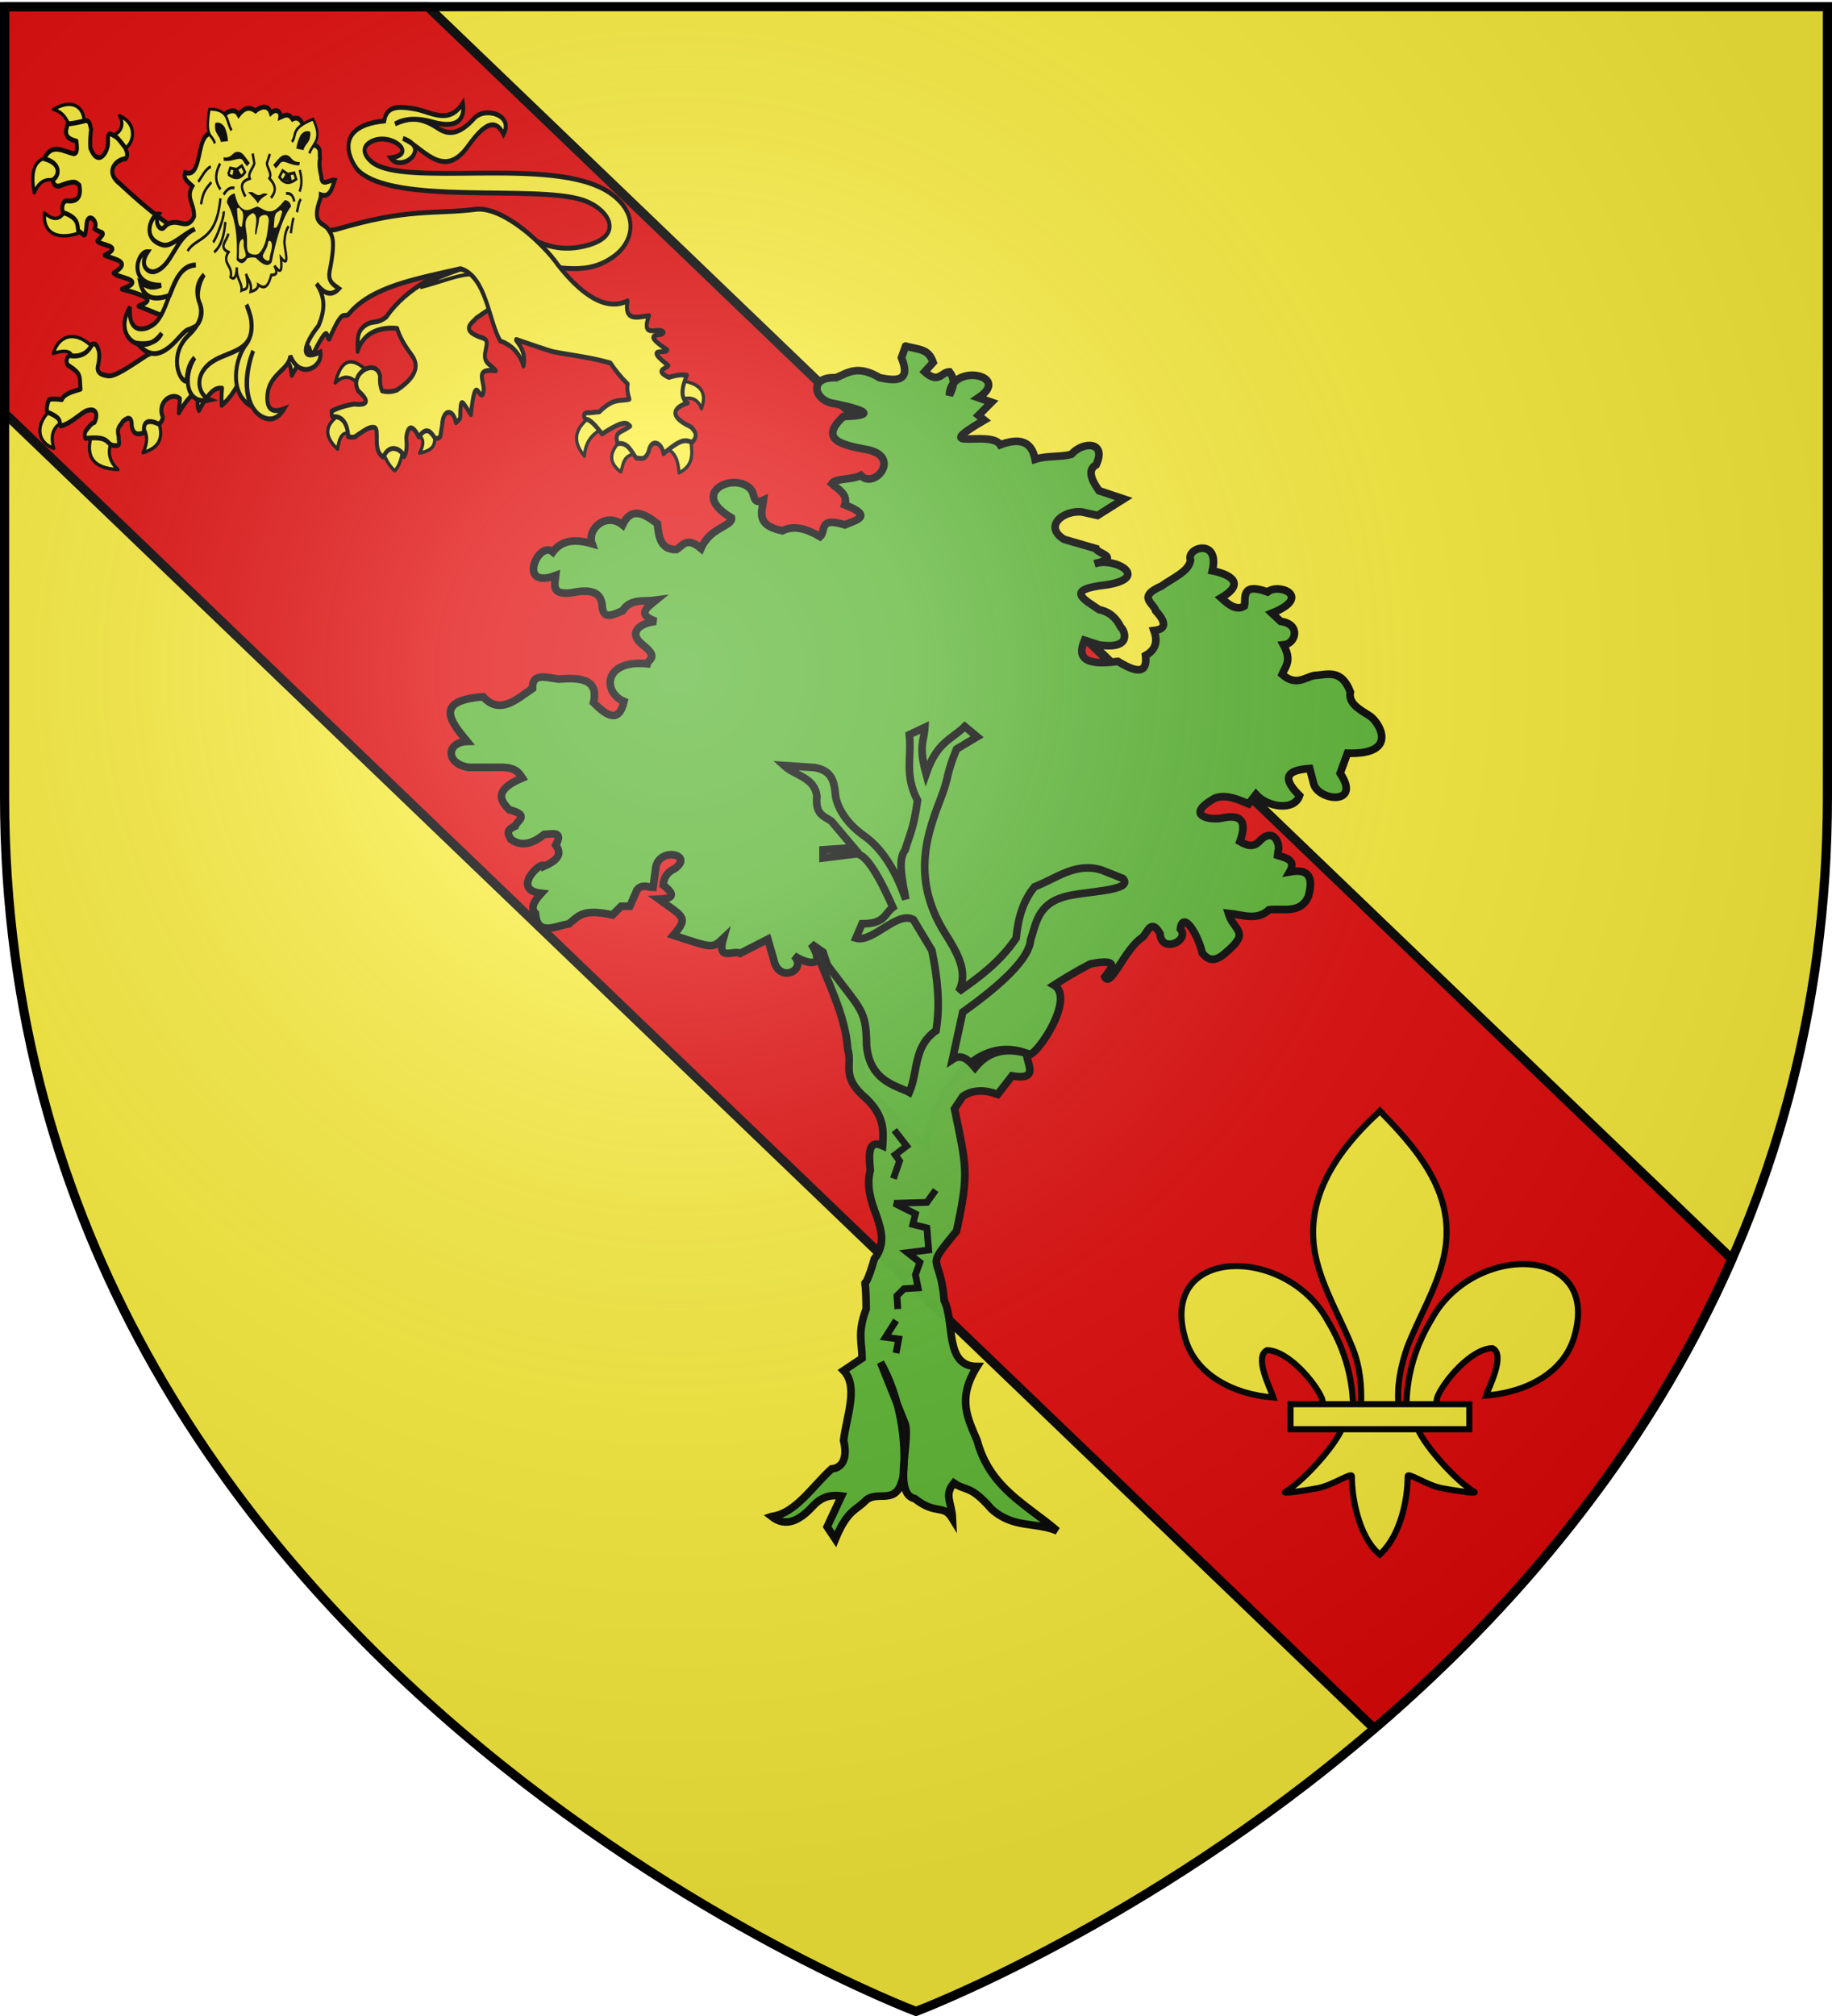 <svg xmlns="http://www.w3.org/2000/svg" xmlns:xlink="http://www.w3.org/1999/xlink" height="660" width="600" version="1.0"><defs><g id="ar"><path transform="rotate(18 3.157 -.5)" d="M0 0v1h.5L0 0z" id="aq"/><use height="540" width="810" transform="scale(-1 1)" xlink:href="#aq"/></g><g id="u"><use height="540" width="810" transform="rotate(72)" xlink:href="#j"/><use height="540" width="810" transform="rotate(144)" xlink:href="#j"/></g><g id="bD"><use height="540" width="810" transform="rotate(72)" xlink:href="#j"/><use height="540" width="810" transform="rotate(144)" xlink:href="#j"/></g><g id="d"><path id="c" d="M0 0v1h.5L0 0z" transform="rotate(18 3.157 -.5)"/><use xlink:href="#c" transform="scale(-1 1)" width="810" height="540"/></g><g id="e"><use xlink:href="#d" transform="rotate(72)" width="810" height="540"/><use xlink:href="#d" transform="rotate(144)" width="810" height="540"/></g><g id="g"><path id="f" d="M0 0v1h.5L0 0z" transform="rotate(18 3.157 -.5)"/><use xlink:href="#f" transform="scale(-1 1)" width="810" height="540"/></g><g id="h"><use xlink:href="#g" transform="rotate(72)" width="810" height="540"/><use xlink:href="#g" transform="rotate(144)" width="810" height="540"/></g><g id="j"><path id="i" d="M0 0v1h.5L0 0z" transform="rotate(18 3.157 -.5)"/><use xlink:href="#i" transform="scale(-1 1)" width="810" height="540"/></g><g id="k"><use xlink:href="#j" transform="rotate(72)" width="810" height="540"/><use xlink:href="#j" transform="rotate(144)" width="810" height="540"/></g><g id="n"><use height="540" width="810" transform="rotate(72)" xlink:href="#m"/><use height="540" width="810" transform="rotate(144)" xlink:href="#m"/></g><g id="p"><path transform="rotate(18 3.157 -.5)" d="M0 0v1h.5L0 0z" id="o"/><use height="540" width="810" transform="scale(-1 1)" xlink:href="#o"/></g><g id="q"><use height="540" width="810" transform="rotate(72)" xlink:href="#p"/><use height="540" width="810" transform="rotate(144)" xlink:href="#p"/></g><g id="bC"><use xlink:href="#bB" transform="rotate(72)" width="810" height="540"/><use xlink:href="#bB" transform="rotate(144)" width="810" height="540"/></g><g id="t"><path transform="rotate(18 3.157 -.5)" d="M0 0v1h.5L0 0z" id="s"/><use height="540" width="810" transform="scale(-1 1)" xlink:href="#s"/></g><g id="bB"><path id="bA" d="M0 0v1h.5L0 0z" transform="rotate(18 3.157 -.5)"/><use xlink:href="#bA" transform="scale(-1 1)" width="810" height="540"/></g><g id="by"><use xlink:href="#bx" transform="rotate(72)" width="810" height="540"/><use xlink:href="#bx" transform="rotate(144)" width="810" height="540"/></g><g id="A"><use height="540" width="810" transform="rotate(72)" xlink:href="#z"/><use height="540" width="810" transform="rotate(144)" xlink:href="#z"/></g><g id="C"><path transform="rotate(18 3.157 -.5)" d="M0 0v1h.5L0 0z"/><use height="540" width="810" transform="scale(-1 1)" xlink:href="#B"/></g><g id="D"><use height="540" width="810" transform="rotate(72)" xlink:href="#C"/><use height="540" width="810" transform="rotate(144)" xlink:href="#C"/></g><g id="bx"><path id="bw" d="M0 0v1h.5L0 0z" transform="rotate(18 3.157 -.5)"/><use xlink:href="#bw" transform="scale(-1 1)" width="810" height="540"/></g><g id="bv"><use height="540" width="810" transform="rotate(72)" xlink:href="#bu"/><use height="540" width="810" transform="rotate(144)" xlink:href="#bu"/></g><g id="bu"><path transform="rotate(18 3.157 -.5)" d="M0 0v1h.5L0 0z" id="bt"/><use height="540" width="810" transform="scale(-1 1)" xlink:href="#bt"/></g><g id="bs"><use xlink:href="#br" transform="rotate(72)" width="810" height="540"/><use xlink:href="#br" transform="rotate(144)" width="810" height="540"/></g><g id="J"><path transform="rotate(18 3.157 -.5)" d="M0 0v1h.5L0 0z" id="I"/><use height="540" width="810" transform="scale(-1 1)" xlink:href="#I"/></g><g id="K"><use height="540" width="810" transform="rotate(72)" xlink:href="#J"/><use height="540" width="810" transform="rotate(144)" xlink:href="#J"/></g><g id="br"><path id="bq" d="M0 0v1h.5L0 0z" transform="rotate(18 3.157 -.5)"/><use xlink:href="#bq" transform="scale(-1 1)" width="810" height="540"/></g><g id="N"><path transform="rotate(18 3.157 -.5)" d="M0 0v1h.5L0 0z" id="M"/><use height="540" width="810" transform="scale(-1 1)" xlink:href="#M"/></g><g id="O"><use height="540" width="810" transform="rotate(72)" xlink:href="#N"/><use height="540" width="810" transform="rotate(144)" xlink:href="#N"/></g><g id="P"><path transform="rotate(18 3.157 -.5)" d="M0 0v1h.5L0 0z" id="B"/><use height="540" width="810" transform="scale(-1 1)" xlink:href="#B"/></g><g id="Q"><use height="540" width="810" transform="rotate(72)" xlink:href="#P"/><use height="540" width="810" transform="rotate(144)" xlink:href="#P"/></g><g id="S"><path id="R" d="M0 0v1h.5L0 0z" transform="rotate(18 3.157 -.5)"/><use xlink:href="#R" transform="scale(-1 1)" width="810" height="540"/></g><g id="T"><use xlink:href="#S" transform="rotate(72)" width="810" height="540"/><use xlink:href="#S" transform="rotate(144)" width="810" height="540"/></g><g id="bp"><use xlink:href="#bo" transform="rotate(72)" width="810" height="540"/><use xlink:href="#bo" transform="rotate(144)" width="810" height="540"/></g><g id="W"><path id="V" d="M0 0v1h.5L0 0z" transform="rotate(18 3.157 -.5)"/><use xlink:href="#V" transform="scale(-1 1)" width="810" height="540"/></g><g id="X"><use xlink:href="#W" transform="rotate(72)" width="810" height="540"/><use xlink:href="#W" transform="rotate(144)" width="810" height="540"/></g><g id="z"><path transform="rotate(18 3.157 -.5)" d="M0 0v1h.5L0 0z" id="Y"/><use height="540" width="810" transform="scale(-1 1)" xlink:href="#Y"/></g><g id="Z"><use height="540" width="810" transform="rotate(72)" xlink:href="#z"/><use height="540" width="810" transform="rotate(144)" xlink:href="#z"/></g><g id="bo"><path id="bn" d="M0 0v1h.5L0 0z" transform="rotate(18 3.157 -.5)"/><use xlink:href="#bn" transform="scale(-1 1)" width="810" height="540"/></g><g id="ac"><path transform="rotate(18 3.157 -.5)" d="M0 0v1h.5L0 0z" id="ab"/><use height="540" width="810" transform="scale(-1 1)" xlink:href="#ab"/></g><g id="ad"><use height="540" width="810" transform="rotate(72)" xlink:href="#ac"/><use height="540" width="810" transform="rotate(144)" xlink:href="#ac"/></g><g id="w"><path transform="rotate(18 3.157 -.5)" d="M0 0v1h.5L0 0z" id="ae"/><use height="540" width="810" transform="scale(-1 1)" xlink:href="#ae"/></g><g id="af"><use height="540" width="810" transform="rotate(72)" xlink:href="#w"/><use height="540" width="810" transform="rotate(144)" xlink:href="#w"/></g><g id="bl"><use xlink:href="#bk" transform="rotate(72)" width="810" height="540"/><use xlink:href="#bk" transform="rotate(144)" width="810" height="540"/></g><g id="ai"><path transform="rotate(18 3.157 -.5)" d="M0 0v1h.5L0 0z" id="ah"/><use height="540" width="810" transform="scale(-1 1)" xlink:href="#ah"/></g><g id="aj"><use height="540" width="810" transform="rotate(72)" xlink:href="#ai"/><use height="540" width="810" transform="rotate(144)" xlink:href="#ai"/></g><g id="al"><path id="ak" d="M0 0v1h.5L0 0z" transform="rotate(18 3.157 -.5)"/><use xlink:href="#ak" transform="scale(-1 1)" width="810" height="540"/></g><g id="am"><use xlink:href="#al" transform="rotate(72)" width="810" height="540"/><use xlink:href="#al" transform="rotate(144)" width="810" height="540"/></g><g id="ao"><path transform="rotate(18 3.157 -.5)" d="M0 0v1h.5L0 0z" id="an"/><use height="540" width="810" transform="scale(-1 1)" xlink:href="#an"/></g><g id="ap"><use height="540" width="810" transform="rotate(72)" xlink:href="#ao"/><use height="540" width="810" transform="rotate(144)" xlink:href="#ao"/></g><g id="bk"><path id="bj" d="M0 0v1h.5L0 0z" transform="rotate(18 3.157 -.5)"/><use xlink:href="#bj" transform="scale(-1 1)" width="810" height="540"/></g><g id="as"><use height="540" width="810" transform="rotate(72)" xlink:href="#ar"/><use height="540" width="810" transform="rotate(144)" xlink:href="#ar"/></g><g id="bi"><use height="540" width="810" transform="rotate(72)" xlink:href="#bh"/><use height="540" width="810" transform="rotate(144)" xlink:href="#bh"/></g><g id="av"><path transform="rotate(18 3.157 -.5)" d="M0 0v1h.5L0 0z" id="au"/><use height="540" width="810" transform="scale(-1 1)" xlink:href="#au"/></g><g id="aw"><use height="540" width="810" transform="rotate(72)" xlink:href="#av"/><use height="540" width="810" transform="rotate(144)" xlink:href="#av"/></g><g id="ay"><path id="ax" d="M0 0v1h.5L0 0z" transform="rotate(18 3.157 -.5)"/><use xlink:href="#ax" transform="scale(-1 1)" width="810" height="540"/></g><g id="az"><use xlink:href="#ay" transform="rotate(72)" width="810" height="540"/><use xlink:href="#ay" transform="rotate(144)" width="810" height="540"/></g><g id="bh"><path transform="rotate(18 3.157 -.5)" d="M0 0v1h.5L0 0z" id="bg"/><use height="540" width="810" transform="scale(-1 1)" xlink:href="#bg"/></g><g id="aB"><path id="l" d="M0 0v1h.5L0 0z" transform="rotate(18 3.157 -.5)"/><use xlink:href="#l" transform="scale(-1 1)" width="810" height="540"/></g><g id="x"><use xlink:href="#aB" transform="rotate(72)" width="810" height="540"/><use xlink:href="#aB" transform="rotate(144)" width="810" height="540"/></g><g id="aD"><path id="aC" d="M0 0v1h.5L0 0z" transform="rotate(18 3.157 -.5)"/><use xlink:href="#aC" transform="scale(-1 1)" width="810" height="540"/></g><g id="aE"><use xlink:href="#aD" transform="rotate(72)" width="810" height="540"/><use xlink:href="#aD" transform="rotate(144)" width="810" height="540"/></g><g id="be"><use height="540" width="810" transform="rotate(72)" xlink:href="#bd"/><use height="540" width="810" transform="rotate(144)" xlink:href="#bd"/></g><g id="aH"><path id="aG" d="M0 0v1h.5L0 0z" transform="rotate(18 3.157 -.5)"/><use xlink:href="#aG" transform="scale(-1 1)" width="810" height="540"/></g><g id="aI"><use xlink:href="#aH" transform="rotate(72)" width="810" height="540"/><use xlink:href="#aH" transform="rotate(144)" width="810" height="540"/></g><g id="aK"><path id="aJ" d="M0 0v1h.5L0 0z" transform="rotate(18 3.157 -.5)"/><use xlink:href="#aJ" transform="scale(-1 1)" width="810" height="540"/></g><g id="aL"><use xlink:href="#aK" transform="rotate(72)" width="810" height="540"/><use xlink:href="#aK" transform="rotate(144)" width="810" height="540"/></g><g id="aN"><path transform="rotate(18 3.157 -.5)" d="M0 0v1h.5L0 0z" id="aM"/><use height="540" width="810" transform="scale(-1 1)" xlink:href="#aM"/></g><g id="aO"><use height="540" width="810" transform="rotate(72)" xlink:href="#aN"/><use height="540" width="810" transform="rotate(144)" xlink:href="#aN"/></g><g id="m"><path transform="rotate(18 3.157 -.5)" d="M0 0v1h.5L0 0z" id="aP"/><use height="540" width="810" transform="scale(-1 1)" xlink:href="#aP"/></g><g id="aQ"><use height="540" width="810" transform="rotate(72)" xlink:href="#m"/><use height="540" width="810" transform="rotate(144)" xlink:href="#m"/></g><g id="bd"><path transform="rotate(18 3.157 -.5)" d="M0 0v1h.5L0 0z" id="bc"/><use height="540" width="810" transform="scale(-1 1)" xlink:href="#bc"/></g><g id="aT"><path transform="rotate(18 3.157 -.5)" d="M0 0v1h.5L0 0z" id="aS"/><use height="540" width="810" transform="scale(-1 1)" xlink:href="#aS"/></g><g id="aU"><use height="540" width="810" transform="rotate(72)" xlink:href="#aT"/><use height="540" width="810" transform="rotate(144)" xlink:href="#aT"/></g><g id="aW"><path transform="rotate(18 3.157 -.5)" d="M0 0v1h.5L0 0z" id="aV"/><use height="540" width="810" transform="scale(-1 1)" xlink:href="#aV"/></g><g id="aX"><use height="540" width="810" transform="rotate(72)" xlink:href="#aW"/><use height="540" width="810" transform="rotate(144)" xlink:href="#aW"/></g><g id="bb"><use height="540" width="810" transform="rotate(72)" xlink:href="#ba"/><use height="540" width="810" transform="rotate(144)" xlink:href="#ba"/></g><g id="ba"><path transform="rotate(18 3.157 -.5)" d="M0 0v1h.5L0 0z" id="aZ"/><use height="540" width="810" transform="scale(-1 1)" xlink:href="#aZ"/></g><path id="L" d="M2.922 27.672c0-5.951 2.317-9.843 5.579-11.012 1.448-.519 3.307-.273 5.018 1.447 2.119 2.129 2.736 7.993-3.483 9.121.658-.956.619-3.081-.714-3.787-.99-.524-2.113-.253-2.676.123-.824.552-1.729 2.106-1.679 4.108H2.922z"/><path id="aY" d="M2.922 27.672c0-5.951 2.317-9.843 5.579-11.012 1.448-.519 3.307-.273 5.018 1.447 2.119 2.129 2.736 7.993-3.483 9.121.658-.956.619-3.081-.714-3.787-.99-.524-2.113-.253-2.676.123-.824.552-1.729 2.106-1.679 4.108H2.922z"/><path d="M2.922 27.672c0-5.951 2.317-9.843 5.579-11.012 1.448-.519 3.307-.273 5.018 1.447 2.119 2.129 2.736 7.993-3.483 9.121.658-.956.619-3.081-.714-3.787-.99-.524-2.113-.253-2.676.123-.824.552-1.729 2.106-1.679 4.108H2.922z" id="aF"/><path id="bf" d="M2.922 27.672c0-5.951 2.317-9.843 5.579-11.012 1.448-.519 3.307-.273 5.018 1.447 2.119 2.129 2.736 7.993-3.483 9.121.658-.956.619-3.081-.714-3.787-.99-.524-2.113-.253-2.676.123-.824.552-1.729 2.106-1.679 4.108H2.922z"/><path d="M2.922 27.672c0-5.951 2.317-9.843 5.579-11.012 1.448-.519 3.307-.273 5.018 1.447 2.119 2.129 2.736 7.993-3.483 9.121.658-.956.619-3.081-.714-3.787-.99-.524-2.113-.253-2.676.123-.824.552-1.729 2.106-1.679 4.108H2.922z" id="aA"/><path id="at" d="M2.922 27.672c0-5.951 2.317-9.843 5.579-11.012 1.448-.519 3.307-.273 5.018 1.447 2.119 2.129 2.736 7.993-3.483 9.121.658-.956.619-3.081-.714-3.787-.99-.524-2.113-.253-2.676.123-.824.552-1.729 2.106-1.679 4.108H2.922z"/><path id="b" d="M2.922 27.672c0-5.951 2.317-9.843 5.579-11.012 1.448-.519 3.307-.273 5.018 1.447 2.119 2.129 2.736 7.993-3.483 9.121.658-.956.619-3.081-.714-3.787-.99-.524-2.113-.253-2.676.123-.824.552-1.729 2.106-1.679 4.108H2.922z"/><path id="ag" d="M2.922 27.672c0-5.951 2.317-9.843 5.579-11.012 1.448-.519 3.307-.273 5.018 1.447 2.119 2.129 2.736 7.993-3.483 9.121.658-.956.619-3.081-.714-3.787-.99-.524-2.113-.253-2.676.123-.824.552-1.729 2.106-1.679 4.108H2.922z"/><path d="M2.922 27.672c0-5.951 2.317-9.843 5.579-11.012 1.448-.519 3.307-.273 5.018 1.447 2.119 2.129 2.736 7.993-3.483 9.121.658-.956.619-3.081-.714-3.787-.99-.524-2.113-.253-2.676.123-.824.552-1.729 2.106-1.679 4.108H2.922z" id="bm"/><path id="aa" d="M2.922 27.672c0-5.951 2.317-9.843 5.579-11.012 1.448-.519 3.307-.273 5.018 1.447 2.119 2.129 2.736 7.993-3.483 9.121.658-.956.619-3.081-.714-3.787-.99-.524-2.113-.253-2.676.123-.824.552-1.729 2.106-1.679 4.108H2.922z"/><path d="M2.922 27.672c0-5.951 2.317-9.843 5.579-11.012 1.448-.519 3.307-.273 5.018 1.447 2.119 2.129 2.736 7.993-3.483 9.121.658-.956.619-3.081-.714-3.787-.99-.524-2.113-.253-2.676.123-.824.552-1.729 2.106-1.679 4.108H2.922z" id="U"/><path id="aR" d="M2.922 27.672c0-5.951 2.317-9.843 5.579-11.012 1.448-.519 3.307-.273 5.018 1.447 2.119 2.129 2.736 7.993-3.483 9.121.658-.956.619-3.081-.714-3.787-.99-.524-2.113-.253-2.676.123-.824.552-1.729 2.106-1.679 4.108H2.922z"/><path d="M2.922 27.672c0-5.951 2.317-9.843 5.579-11.012 1.448-.519 3.307-.273 5.018 1.447 2.119 2.129 2.736 7.993-3.483 9.121.658-.956.619-3.081-.714-3.787-.99-.524-2.113-.253-2.676.123-.824.552-1.729 2.106-1.679 4.108H2.922z" id="H"/><path d="M2.922 27.672c0-5.951 2.317-9.843 5.579-11.012 1.448-.519 3.307-.273 5.018 1.447 2.119 2.129 2.736 7.993-3.483 9.121.658-.956.619-3.081-.714-3.787-.99-.524-2.113-.253-2.676.123-.824.552-1.729 2.106-1.679 4.108H2.922z" id="G"/><path d="M2.922 27.672c0-5.951 2.317-9.843 5.579-11.012 1.448-.519 3.307-.273 5.018 1.447 2.119 2.129 2.736 7.993-3.483 9.121.658-.956.619-3.081-.714-3.787-.99-.524-2.113-.253-2.676.123-.824.552-1.729 2.106-1.679 4.108H2.922z" id="F"/><path id="E" d="M2.922 27.672c0-5.951 2.317-9.843 5.579-11.012 1.448-.519 3.307-.273 5.018 1.447 2.119 2.129 2.736 7.993-3.483 9.121.658-.956.619-3.081-.714-3.787-.99-.524-2.113-.253-2.676.123-.824.552-1.729 2.106-1.679 4.108H2.922z"/><path transform="rotate(18 3.157 -.5)" d="M0 0v1h.5L0 0z" id="y"/><path d="M2.922 27.672c0-5.951 2.317-9.843 5.579-11.012 1.448-.519 3.307-.273 5.018 1.447 2.119 2.129 2.736 7.993-3.483 9.121.658-.956.619-3.081-.714-3.787-.99-.524-2.113-.253-2.676.123-.824.552-1.729 2.106-1.679 4.108H2.922z" id="bz"/><path id="v" d="M0 0v1h.5L0 0z" transform="rotate(18 3.157 -.5)"/><path id="r" d="M2.922 27.672c0-5.951 2.317-9.843 5.579-11.012 1.448-.519 3.307-.273 5.018 1.447 2.119 2.129 2.736 7.993-3.483 9.121.658-.956.619-3.081-.714-3.787-.99-.524-2.113-.253-2.676.123-.824.552-1.729 2.106-1.679 4.108H2.922z"/><radialGradient xlink:href="#a" id="bF" gradientUnits="userSpaceOnUse" gradientTransform="matrix(1.353 0 0 1.349 -77.63 -85.747)" cx="221.445" cy="226.331" fx="221.445" fy="226.331" r="300"/><linearGradient id="a"><stop style="stop-color:white;stop-opacity:.314" offset="0"/><stop offset=".19" style="stop-color:white;stop-opacity:.251"/><stop style="stop-color:#6b6b6b;stop-opacity:.125" offset=".6"/><stop style="stop-color:black;stop-opacity:.125" offset="1"/></linearGradient></defs><g style="display:inline"><path style="fill:#fcef3c;fill-opacity:1;fill-rule:evenodd;stroke:none;stroke-width:1px;stroke-linecap:butt;stroke-linejoin:miter;stroke-opacity:1" d="M300 658.5s298.5-112.32 298.5-397.772V2.176H1.5v258.552C1.5 546.18 300 658.5 300 658.5z"/><path style="opacity:1;fill:#e20909;fill-opacity:1;stroke:#000;stroke-width:3;stroke-linecap:butt;stroke-linejoin:round;stroke-miterlimit:4;stroke-dasharray:none;stroke-opacity:1" d="M1.5 2.188V135.25l448.594 430.656c44.378-38.08 88.642-88.782 117.125-153.718l-427.125-410H1.5z"/><use x="0" y="0" xlink:href="#use4203" id="bE" transform="translate(530.35 667.051)" width="600" height="660"/><use xlink:href="#use4203" transform="translate(631.779 995.623)" width="600" height="660"/><use xlink:href="#bE" transform="translate(312.857 328.572)" width="600" height="660"/></g><g style="display:inline"><g style="fill:#fcef3c;fill-opacity:1;stroke:#000;stroke-width:2.939;stroke-linecap:round;stroke-linejoin:round;stroke-miterlimit:4;stroke-dasharray:none;stroke-opacity:1"><path style="fill:#fcef3c;fill-opacity:1;fill-rule:nonzero;stroke:#000;stroke-width:2.939;stroke-linecap:round;stroke-linejoin:round;marker:none;stroke-miterlimit:4;stroke-dasharray:none;stroke-dashoffset:0;stroke-opacity:1;visibility:visible;display:inline;overflow:visible" d="M370.348 418.672c-.757-.409 10.795-7.444 8.59-10.554-12.166-10.39-23.678-16.2-30.678 9.572 9.986-9.293 15.908-3.68 22.088.982zM363.967 461.867c1.628 1.905-2.466-25.398-10.799-17.18-15.35 9.456-14.821 19.668-2.7 30.433 2.355-16.002 7.957-14.468 13.5-13.253h0zM410.107 474.874c1.215-2.802-4.352-5.085-9.77-5.373-5.419-.288-10.69 1.42-8.882 6.6 3.876 10.775 8.42 15.311 11.29 17.762 2.197-1.594 6.432-8.372 7.362-18.989zM439.313 460.149c.65-7.01-20.039-.25-15.707 2.208 4.331 2.458 7.325 5.986 1.963 16.199 17.299-3.31 13.094-11.398 13.744-18.407z" transform="matrix(.358 0 0 .377 -14.91 -32.076)"/></g><path style="fill:#fcef3c;fill-opacity:1;fill-rule:nonzero;stroke:#000;stroke-width:2;stroke-linecap:round;stroke-linejoin:round;marker:none;stroke-miterlimit:4;stroke-dasharray:none;stroke-dashoffset:0;stroke-opacity:1;visibility:visible;display:inline;overflow:visible" d="m466.541 97.053-12.963-20.198-3.553 4.881c-10.176 7.5-26.284 10.832-37.616 24.118-4.884 3.022-6.478 1.261-10.28 3.245-4.926 2.571-4.14 6.276-4.195 10.843 2.527-7.623 11.41-10.172 19.965-9.399 1.082 3.01 3.29 6.472 6.996 10.494 2.632 2.85 5.772 7.732-7.105 14.727-1.44.37-3.956 1.063-7.5.336-1.106-2.36-1.188-4.198-.987-5.89-1.687-7.98-16.028-1.257-11.053 5.89 6.31 4.611 4.39 5.928-2.171 5.386-3.317.51-6.648 1.036-11.25 2.862-.058.946-.067 1.851.394 2.356 7.17-.718 7.947 6.48 7.895 8.079.963.188 1.883.414 3.356.168 7.312-4.237 8.054-4.01 9.984-3.876 2.893.896-1.288 9.418 4.424 12.123 3.603-6.388 9.695-2.66 10.568-.192 1.465-1.82 1.378-4.775 1.077-7.887 1.057-6.907 4.74-3.079 6.316-.168 3.708-4.148 5.684-2.634 8.16.505 1.765.215 1.954-.015 2.695-.673l.987-4.881c.318-6.55 5.74-6.559 6.92-.765.943-.87 2.17-1.363 2.185-2.265.143-8.837.771-6.769 5.4-1.029 2.236-18.053 4.019-5.857 6.022-8.396 2.198-4.509-5.661-10.752 6.514-9.594-1.956-2.51-6.804-2.862-5.132-8.079.627-3.333 1.8-4.767-2.898-5.722-9.786-2.972-4.053-5.638-1.776-7.742l8.493-4.704.128-4.553h0z" transform="matrix(.648 0 0 .8 -140.729 19.089)"/><g style="fill:#fcef3c;fill-opacity:1;stroke:#000;stroke-width:2.939;stroke-linecap:round;stroke-linejoin:round;stroke-miterlimit:4;stroke-dasharray:none;stroke-opacity:1"><path d="M101.78 203.343c1.028 2.82-1.806 3.334-11.218 5.244-4.701-5.94-6.659-13.958-17.946-15.708 15.229-10.814 28.246-6.806 29.164 10.464zM137.93 220.613c.034 6.186-11.615-7.015-12.145-10.284 7.637-1.403 13.801-9.663 7.303-18.322 19.426 6.085 13.916 26.579 4.842 28.606h0zM80.254 254.236c8.912 1.745 4.797-21.628-7.853-19.634-12.65 1.993-17.447 11.84-11.78 32.15 3.685-11.319 10.722-14.261 19.633-12.516h0zM106.76 295.468c-.456-12.487-15.083-24.72-15.952-16.199-4.11 4.876-7.407 12.09-19.634 3.927.203 26.901 29.11 16.958 35.586 12.272h0z" style="fill:#fcef3c;fill-opacity:1;fill-rule:nonzero;stroke:#000;stroke-width:2.939;stroke-linecap:round;stroke-linejoin:round;marker:none;stroke-miterlimit:4;stroke-dasharray:none;stroke-dashoffset:0;stroke-opacity:1;visibility:visible;display:inline;overflow:visible" transform="matrix(.357 .039 -.027 .376 -3.202 -39.522)"/></g><path d="m308.136 106.82 11.573-26.585-5.213-6.071c-11.284-5.034-23.58-12.832-36.672-22.801-8.349-5.2-1.357-10.217 2.859-10.263 1.297-1.217.717-2.71-.172-4.436-2.607-2.858-4.137-4.379-5.456-4.897-1.657-.61-3.66-2.443-3.308 2.578.3 3.555-4.76 10.706-8.9 2.447-.227-2.727-.01-5.648.396-7.731-.686-1.364-.286-3.502-2.768-3.587-4.035.862-6.986 1.279-9.085 1.355-1.086 3.069-2.202 5.78 4.424 7.077.204 2.269.83 4.907-1.29 5.144-5.009-.767-11.215-4.727-15.028 2.03 8.955 1.883 7.667 7.156 4.279 8.738.634 2.365 2.161 3.056 4.582 2.073 7.293-2.234 7.469-.86 8.96.067.804 4.077-.144 7.024-6.719 6.341-1.607.355-2.426 2.333-1.676 4.752 7.43 2.13 7.319 4.28 7.75 7.488 3.51 1.717 3.472 4.272 4.375-3.56 1.303-4.066 6.199.318 3.824 2.724 3.923 2.402 6.562.712 1.521 5.031 1.176 1.921 13.79 1.846 3.694 5.819 4.18 1.84 14.439 2.306 4.543 7.326 1.961 2.126 17.374 2.654 4.188 6.58 19.622 4.226 12.153 5.376 8.358 6.943l12.8 4.226 8.161 1.192h0z" style="fill:#fcef3c;fill-opacity:1;fill-rule:nonzero;stroke:#000;stroke-width:2;stroke-linecap:round;stroke-linejoin:round;marker:none;stroke-miterlimit:4;stroke-dasharray:none;stroke-dashoffset:0;stroke-opacity:1;visibility:visible;display:inline;overflow:visible" transform="matrix(.648 0 0 .8 -140.729 19.089)"/><path d="M458.893 65.408c18.496-1.108 28.757 17.328 55.845 10.973 18.039-4.232 10.225-14.92-3.352-18.44-23.993-6.22-95.19 2.233-113.145-12.038-2.985-2.372-14.519-18.013 13.105-20.268 1.22-5.892 6.336-6.314 15.849-4.876 7.905 1.194 16.937 6.603 23.925-2.439.565 3.197 1.065 11.478-15.24 7.772-7.538-1.728-13.947-1.573-19.048.762 6.534-2.332 12.12-3.18 20.725 1.276 3.591 1.86 9.485 5.3 19.29-3.57 5.436-4.918 20.162-1.405 14.807 6.561-5.435-9.445-14.112.657-18.553 5.486-12.358 13.436-22.857-.909-32.307-3.81 14.654 3.866-.647 14.233-6.248 7.925 14.38-1.416-.232-10.961-10.019-6.507-5.77 2.627-2.227 6.36.522 8.175 16.386 10.82 91.99-2.774 120.052 12.504 14.959 8.144 12.977 19.996 1.98 26.363-15.689 9.084-31.048 2.24-46.853 3.81l-21.335-19.659z" style="fill:#fcef3c;fill-opacity:1;stroke:#000;stroke-width:2;stroke-miterlimit:4;stroke-dasharray:none;stroke-opacity:1;display:inline" transform="matrix(.648 0 0 .8 -140.729 19.089)"/><g style="fill:#fcef3c;fill-opacity:1;stroke:#000;stroke-width:2.939;stroke-linecap:round;stroke-linejoin:round;stroke-miterlimit:4;stroke-dasharray:none;stroke-opacity:1"><path d="M80.5 430.37c-14.068 9.796-15.988 27.923 1.718 33.87-3.657-11.418-.431-18.851 8.344-23.071M117.314 450.986c-7.071 19.963.527 30.677 23.56 31.66-8.945-7.875-9.518-16.588-5.399-25.77M178.055 441.007c5.78 17.185-2.499 23.436-14.235 26.997 5.028-9.914 3.79-17.321-.982-23.316M118.54 377.358c-14.28-15.273-31.367-13.028-36.813 4.418 13.159-3.965 16.864-.964 17.67 4.172" style="fill:#fcef3c;fill-opacity:1;fill-rule:nonzero;stroke:#000;stroke-width:2.939;stroke-linecap:round;stroke-linejoin:round;marker:none;stroke-miterlimit:4;stroke-dasharray:none;stroke-dashoffset:0;stroke-opacity:1;visibility:visible;display:inline;overflow:visible" transform="matrix(.358 0 0 .377 -11.8 -28.236)"/></g><g style="fill:#fcef3c;fill-opacity:1;stroke:#000;stroke-width:2.939;stroke-linecap:round;stroke-linejoin:round;stroke-miterlimit:4;stroke-dasharray:none;stroke-opacity:1"><path d="M572.974 436.46c-11.202 8.898-18.864 18.779-5.38 34.535.878-11.713 6.702-19.467 16.834-23.776M600.915 457.285c-10.153 9.774-12.029 19.031 0 27.42 2.586-6.536 1.415-14.806 15.271-16.14M641.87 463.88c9.867 4.062 11.572 12.615 12.322 21.692 15.656-7.732 11.18-19.818 10.586-31.064M656.101 421.708c8.446-2.408 15.2-.974 18.57 8.157 6.174-16.49-3.586-22.24-18.57-24.47" style="fill:#fcef3c;fill-opacity:1;fill-rule:nonzero;stroke:#000;stroke-width:2.939;stroke-linecap:round;stroke-linejoin:round;marker:none;stroke-miterlimit:4;stroke-dasharray:none;stroke-dashoffset:0;stroke-opacity:1;visibility:visible;display:inline;overflow:visible" transform="matrix(.358 0 0 .377 -11.8 -28.236)"/></g><path d="M354.818 128.076c9.509-7.573 9.07-1.527 9.876 1.692 11.737-17.03 6.811-11.074 10.646-8.587 8.985-14.62 6.39-5.987 8.248-6.298 6.944-13.026 7.175-8.573 9.686-10.06 11.392-11.45 34.702-14.627 56.682-18.728 13.108 3.259 14.128 21.34 20.093 29.602 2.46.67 9.147 2.86 11.69 10.266 2.039-7.407-5.84-11.452-3.234-10.787 2.606.665 15.844 4.519 18.496 4.936 10.61 1.669 18.242 2.176 28.687 4.586 2.567 3.057 5.395 5.965 8.728 8.587-.502 2.207.103 4.224.863 6.216-4.67 1.039-7.712-.812-15.154 5.152l-4.987.41c-3.247-.222-3.181 1.052-2.11 2.78 1.707-.513 4.69 1.828 8.44 5.888 12.1-6.367 12.698-4.22 14.194-3.19-5.283 3.033-7.982 2.098-6.33 7.198 4.902-.828 6.835 2.9 9.304 5.807 2.337.155 4.82 1.143 6.425-2.863 1.312-5.22 6.59-3.567 7.481 1.145 10.296-7.299 11.562-5.101 14.578-4.743 2.916-2.608 1.463-4.47-.671-6.216-15.073-5.754-4.465-9.243-1.726-9.814-3.404-1.778-3.373-5.665-.384-11.368-2.205-.083-3.74-.473-9.111.9-7.784-3.017-1.217-3.456-.288-4.908-13.032-8.099-.534-4.323-.576-6.38-14.532-7.87-1.905-5.04-1.822-7.196-2.258-2.572-11.73 3.234-7.385-6.788-5.795.624-12.662 2.545-10.837-6.053-5.798 2.383-17.35 3.583-35.163-14.731-7.385-8.588-26.77-23.23-40.57-22.818-22.927 2.326-34.264-.67-71.93 8.424l-59.655 5.08-14.29 1.064c.31 22.615-6.106 37.142-14.896 42.615-.434.27-6.144 2.495-6.594 2.73-8.76 4.603-16.516 9.186-20.134 8.234-4.113-.488-5.219-2.13-4.22-4.58.479-2.153.784-4.277 0-6.215-.68-.928-.506-2.403-3.07-2.127-2.45 4.182-6.504 5.353-11.508 4.744-1.247.467-2.035 2.014-.96 3.762 7.46 3.892 5.915 4.564 6.523 9.978-4.219.99-8.427 1.985-9.4 4.253-2.318-.186-4.695-.445-6.521 0-.913 1.791-1.324 3.497-.96 5.07 8.177 2.744 5.724 3.976 6.906 5.725 4.604-.871 8.324-4.003 12.468-6.052 6.488-2.07 6.072 2.327 4.604 4.58-1.47.225-2.941 1.965-4.412 3.435-.888 1.739-.555 2.436-.192 3.108 11.625-.936 10.133 1.546 13.427 2.78 5.597.978 2.903-1.9 3.453-3.27-1.368-4.352.985-4.58 1.918-6.38 1.744-1.242 4.748-2.96 4.604 1.8.934 4.077 3.652 3.375 6.33 2.78-.84-4.801 1.997-5.552 7.289-3.599 1.034-.456 1.84-1.237 2.11-2.78-3.191-6.024 4.484-10.517 8.631-7.617l-.575 5.889c4.083-5.785 7.614-8.366 10.166-8.996-.833 3.483-.956 6.274 0 8.014 5.832-8.818 8.886-9.345 11.7-9.16-.44 3.15-.225 4.898-.191 7.034 3.75-2.534 5.875-5.266 7.864-8.015 4.277-2.54 4.766.359 4.22 4.744 1.152.197 2.735-1.05 5.371-3.599 3.023-5.453 5.16-5.597 7.865-4.743.273-3.345 1.507-8.326-.192-9.815.673-.722 2.92.433 4.795 1.145.574-3.076-.092-7.422-.767-11.777 2.02.023 3.117.832 4.412 1.472-.506-4.09-1.045-8.075-2.302-9.814" style="fill:#fcef3c;fill-opacity:1;fill-rule:nonzero;stroke:#000;stroke-width:2;stroke-linecap:round;stroke-linejoin:round;marker:none;stroke-miterlimit:4;stroke-dasharray:none;stroke-dashoffset:0;stroke-opacity:1;visibility:visible;display:inline;overflow:visible" transform="matrix(.648 0 0 .8 -140.729 19.089)"/><path style="fill:#fcef3c;fill-opacity:1;fill-rule:evenodd;stroke:#000;stroke-width:1.531;stroke-linecap:butt;stroke-linejoin:miter;stroke-miterlimit:4;stroke-dasharray:none;stroke-opacity:1;display:inline" d="M454.802 88.359c-1.82-1.228-.86-.781-4.677-1.897-6.158 1.616-13.961 4.079-20.593 7.31 11.842-2.497 16.744-4.605 25.27-5.413z" transform="matrix(.648 0 0 .8 -140.729 19.089)"/><g style="display:inline"><path style="opacity:1;fill:#fcef3c;fill-opacity:1;stroke:#000;stroke-width:2.5;stroke-miterlimit:4;stroke-dasharray:none;stroke-opacity:1" d="M1158.97 923.296c-12.732 3.39-15.563 17.634-26.94 19.396-3.775.585-10.226-3.645-3.502-10.506-6.895-.927-14.696 15.928 6.862 17.843-7.173 1.696-9.553-.784-13.058-2.757 1.151 7.15 6.212 10.791 18.05 8.351 4.382-7.243 8.592-14.773 17.78-14.008-15.733-.383-17.316 19.054-27.21 26.67-4.743 3.65-19.08 6.662-16.099-8.936-13.079 14.853 6.756 27.068 18.794 15.131-3.956 5.507-11.3 4.645-15.894 3.772 4.325 4.6 10.913 11.134 25.053.538 9.048-6.78 5.526-3.228 13.032-6.198 3.682-2.674 5.076-7.43 2.852-11.82-1.86-3.669 1.14-10.973 4.32-13.77-4.297 3.088-6.414 7.397-4.31 13.74 1.925 5.803-.066 11.049-8.082 16.163-13.395 8.546-8.482 22.907-3.502 23.437.88-4.116 1.583-8.269 6.196-11.584-8.152 8.54-8.097 24.093 7.812 22.359-6.904-2.683-10.098-13.617 3.233-19.396 10.862-4.708 28.506-2.355 26.13-20.473l-2.154-6.602c4.205 9.22 1.91 16.645-1.735 19.822-8.378 7.303-13.167 24.514.118 32.037-3.76-9.044-1.789-18.425 3.772-28.017-8.224 15.102-6.652 28.811 2.424 33.943 5.149 2.912 10.13 2.24 14.547-2.694-8.965 1.942-11.014-1.86-9.967-7.812 1.91-10.86 14.812-11.562 16.163-18.857 5.04 13.084 20.073 7.634 19.127-.27-13.537 4.013-10.736-4.41 0-13.469 4.104-6.53 6.231-13.388.539-21.55 4.669 6.165 9.338 7.21 14.008 3.77-2.612-1.955-7.02-3.8-5.119-9.428 5.367-15.881 3.226-18.024.808-21.551-2.299-3.355-9.724-3.115-4.58-13.739.68-1.402 1.413-2.136 1.617-4.04 5.347 2.161 7.273-2.516 9.429-6.735-2.786-.806-8.61 3.085-8.351-2.425-.55-3.234-1.062-6.463 0-9.429-.392-2.54 1.884-5.481-3.502-7.273l-5.658-10.776c-.965-1.877-2.355-4.749-6.417-3.478-2.05-3.317-4.717-2.45-7.59-1.64.74-2.72-1.996-4.948-5.754-2.654-1.495-5.084-7.064-3.445-9.602-1.926-4.228-2.983-7.638-1.668-10.775 1.078-2.27-4.602-9.313-1.673-10.237.539l-10.237 7.812c-7.133 2.674-5.666 22.117-15.894 18.049-1.567 3.202 1.7 5.114 4.041 7.274-4.788 5.795.54 8.975-.27 15.624-4.134 5.902-8.035 2.076-12.93 1.886-6.343-.247-5.876 3.363-8.59 2.258-1.952-.795-3.184-4.527-.57-7.377-3.5-.966-13.465 11.273 1.045 15.964 5.376 1.738 13.216-4.344 20.776-6.266z" transform="matrix(.516 -.056 .045 .638 -575.857 -449.146)"/><path style="opacity:1;fill:#fcef3c;fill-opacity:1;stroke:#000;stroke-width:1.5;stroke-miterlimit:4;stroke-dasharray:none;stroke-opacity:1" d="M1175.533 880.72c-1.101-5.035-6.274-2.668-1.893-17.67 12.658.935 10.002 7.512 13.04 11.99M1224.175 884.26c3.81-3.47-.827-6.766 14.355-10.473 5.52 11.43-1.504 12.418-3.863 17.288M1179.95 927.414c-.335 3.155-7.385 6.31-.631 9.465-5.132 5.204 2.626 7.31.21 12.83 1.741 1.417 3.356 1.441 4.417-4.627-1.09 5.908 2.701 7.853 1.893 11.99 2.1-.72 5.356 1.135 3.576-8.204.706 3.106 3.626 4.803 2.022 9.38 1.855-.148 5.1-.868 5.13-3.07 2.812 1.824 5.637 3.118 8.675-4.27 2.17.027 4.73.502 2.472-4.564 4.164 5.61 4.542 1.8 4.417-3.653 5.547 6.43 2.559-4.54 2.85-7.922.518-3.227 1.8-6.598 3.439-7.69" transform="matrix(.516 -.056 .045 .638 -575.857 -449.146)"/><path style="opacity:1;fill:none;fill-opacity:1;stroke:#000;stroke-width:1.5;stroke-miterlimit:4;stroke-dasharray:none;stroke-opacity:1" d="M1208.48 911.578c4.449-3.625 3.005-6.693-.086-10.046 2.079-2.353-.99-5.256-.945-7.813l2.318-4.55M1178 891.315c-4.658 5.95-3.295 9.761-.944 13.222M1171.561 900.33c-2.592 2.585-5.43 3.378-7.383 10.647M1171.99 892.346c-3.761 1.087-5.852 4.512-8.585 7.04M1176.627 909.088c-4.592 22.229-16.912 17.92-23.01 24.984M1178 915.87c.76 2.408-6.11 14.137-7.984 15.111M1170.274 936.133c4.932-2.8 7.122-8.326 8.413-14.768M1227.883 898.957c.713 3.663 1.104 7.326-1.116 10.99M1227.282 913.896c-1.8 1.57-2.103 4.26-3.09 6.439M1221.873 922.997c-1.28 2.575-1.66 5.151-2.49 7.727M1178.773 907.285c1.84-1.843 3.931-3.615 7.126-2.748M1218.181 910.204c3.29-.04 4.483 1.854 4.808 4.55M1192.47 909.497c-3.454-6.029-1.615-7.952 3.492-8.93-1.149-2.923 2.753-5.08 3.584-7.5l-.622-5.068M1182.637 897.24l1.545-3.091 3.95 1.03 3.434-1.545 1.717 3.434c-3.417 3.444-6.99 2.864-10.646.172z" transform="matrix(.516 -.056 .045 .638 -575.857 -449.146)"/><path style="opacity:1;fill:#000;fill-opacity:1;stroke:none;stroke-width:1.5;stroke-miterlimit:4;stroke-dasharray:none;stroke-opacity:1" d="m1184.968 898.773 1.185-3.752h2.765l2.37 3.95-6.32-.198z" transform="matrix(.516 -.056 .045 .638 -575.857 -449.146)"/><path d="m1225.192 903.476-.985-3.312-4.069.33-3.113-2.12-2.288 3.085c2.768 3.985 6.387 4.034 10.455 2.017z" style="opacity:1;fill:none;fill-opacity:1;stroke:#000;stroke-width:1.5;stroke-miterlimit:4;stroke-dasharray:none;stroke-opacity:1" transform="matrix(.516 -.056 .045 .638 -575.857 -449.146)"/><path d="m1222.356 904.255-.515-3.9-2.723-.48-3.02 3.478 6.258.902zM1194.313 907.542c2.179 1.959 4.407 3.9 5.667 6.182 1.603-2.183 4.14-3.164 6.697-4.121-1.222-.52-2.43-1.063-4.465-.172-1.629.368-2.814-.274-3.95-1.03-1.881-1.275-2.744-.925-3.949-.859z" style="opacity:1;fill:#000;fill-opacity:1;stroke:none;stroke-width:1.5;stroke-miterlimit:4;stroke-dasharray:none;stroke-opacity:1" transform="matrix(.516 -.056 .045 .638 -575.857 -449.146)"/><path style="opacity:1;fill:#000;fill-opacity:1;stroke:none;stroke-width:1.5;stroke-miterlimit:4;stroke-dasharray:none;stroke-opacity:1" d="M1185.784 907.282c.677 3.11 1.44 6.21 3.899 7.974 2.593 1.86 4.388 1.312 7.206.591l2.54-.65c1.688.66 3.052 1.667 4.962 2.481 5.107 2.176 8.61-.92 12.76-4.194 1.603.415 3.14.965 3.661 3.544-6.19 5.32-11.186 16.783-14.708 27.35-2.982 3.176-7.43-.654-9.805-3.072-1.831-.514-3.662-.609-5.494-.178-2.313 2.754-4.476 2.68-6.734.178 1.633-10.8 1.502-21.067-3.603-29.83.549-2.458 2.406-3.783 5.316-4.194zM1180.423 888.338v1.755c6.786 1.37 10.93-2.21 12.614 1.921l1.754 2.172 1.921-1.504-3.258-4.177c-1.908-2.364-4.777-2.948-7.184-1.253-1.678 1.183-3.455 1.61-5.847 1.086zM1228.224 894.935l-.454 1.694c-6.91-.433-9.986-4.963-12.682-1.409l-2.256 1.644-1.467-1.95 4.228-3.19c2.455-1.791 5.377-1.612 7.264.648 1.315 1.576 2.92 2.45 5.367 2.563z" transform="matrix(.516 -.056 .045 .638 -575.857 -449.146)"/><path style="opacity:1;fill:#fcef3c;fill-opacity:1;stroke:none;stroke-width:1.5;stroke-miterlimit:4;stroke-dasharray:none;stroke-opacity:1" d="M1196.497 918.331c-6.774 1.9-5.148 6.463-4.873 11.184.175 3.01-1.389 7.662.851 9.012 1.983 1.195 4.762 1.55 6.078.605 4.074-2.927 5.531-6.908 7.54-15.926-.029-1.43-.123-2.82-1.852-3.204-1.769-.267-3.876.409-4.177 1.61-.327 2.527-1.644 4.884-2.372 7.678l-.85-.05c.091-3.427 3.389-8.96-.345-10.909zM1186.617 915.195l1.252-.4 2.053 2.303c.307 1.014.289 1.92.2 2.803l-1.252 4.757c-2.625.327-2.344-4.744-2.253-9.463zM1214.98 919.222l-.964-.892-2.834 1.22c-.708.79-1.074 1.619-1.367 2.457l-.875 4.84c2.241 1.405 4.13-3.31 6.04-7.625z" transform="matrix(.516 -.056 .045 .638 -575.857 -449.146)"/><path style="opacity:.98;fill:#fcef3c;fill-opacity:1;stroke:none;stroke-width:1.5;stroke-miterlimit:4;stroke-dasharray:none;stroke-opacity:1" d="M1189.181 930.97c-.191.078-1.027.246-1.027.246-2.67 1.687-1.793 5.832-2.661 8.767l.373.857c.945.437 2.013.202 3.109-.184 1.03-.497 1.264-1.14 1.052-1.867-.374-2.003-1.243-3.937-.652-6.076l-.194-1.743z" transform="matrix(.516 -.056 .045 .638 -575.857 -449.146)"/><path d="M1206.428 933.792c1.843 2.564-1.274 5.978-1.568 9.025l-.667.655c-1.04.052-1.942-.567-2.814-1.335-.77-.847-.745-1.532-.276-2.125 1.097-1.718 2.859-3.196 3.415-5.307.344-1.303.78-1.717 1.91-.913z" style="opacity:1;fill:#fcef3c;fill-opacity:1;stroke:none;stroke-width:1.5;stroke-miterlimit:4;stroke-dasharray:none;stroke-opacity:1" transform="matrix(.516 -.056 .045 .638 -575.857 -449.146)"/><path style="opacity:1;fill:#000;fill-opacity:1;stroke:none;stroke-width:1.5;stroke-miterlimit:4;stroke-dasharray:none;stroke-opacity:1" d="M1183.947 880.336h-4.623c-.03-2.034-1.874-3.672-2.622-5.618-.582-1.514-.35-4.11.395-4.465 1.81.08 3.386.179 5.224 2.592 1.245 2.497 1.593 4.915 1.626 7.491zM1226.642 887.902l4.465 1.197c.555-1.957 2.76-3.063 3.987-4.749.954-1.311 1.402-3.88.774-4.414-1.77-.391-3.316-.704-5.716 1.151-1.85 2.09-2.811 4.336-3.51 6.815z" transform="matrix(.516 -.056 .045 .638 -575.857 -449.146)"/></g></g><g style="display:inline"><path d="M460.64 459.375c.263-9.856 3.086-19.016 8.343-27.697 13.762-25.006 55.798-24.409 46.532 6.174-3.414 11.27-15.014 17.892-28.794 19.028.995-2.969 6.465-13.466 2.049-15.52-7.062.23-15.831 10.77-17.94 15.797-.304.722-.22 1.556-.559 2.266" style="fill:#fcef3c;fill-opacity:1;fill-rule:evenodd;stroke:#000;stroke-width:2;stroke-linecap:butt;stroke-linejoin:miter;stroke-miterlimit:4;stroke-dasharray:none;stroke-opacity:1;display:inline"/><path d="M443.134 460.027c-.262-9.856-3.085-19.017-8.342-27.698-13.763-25.006-55.798-24.408-46.532 6.174 3.414 11.27 15.014 17.893 28.794 19.03-.995-2.97-6.465-13.468-2.05-15.521 7.063.23 15.832 10.77 17.94 15.797.305.721.22 1.555.56 2.265" style="fill:#fcef3c;fill-opacity:1;fill-rule:evenodd;stroke:#000;stroke-width:2;stroke-linecap:butt;stroke-linejoin:miter;stroke-miterlimit:4;stroke-dasharray:none;stroke-opacity:1"/><path d="M451.074 364.537c-14.5 13.498-24.235 29.106-20.038 47.412 2.316 10.099 7.929 19.452 11.887 29.181 2.475 6.104 3.108 12.48 2.815 18.897h12.301c-.589-6.463.701-12.727 2.815-18.897 3.771-9.79 9.51-19.075 11.887-29.181 4.444-18.896-5.988-33.147-19.975-47.353l-.854-.941-.838.882z" style="fill:#fcef3c;fill-opacity:1;fill-rule:nonzero;stroke:#000;stroke-width:2;stroke-linecap:butt;stroke-linejoin:miter;stroke-miterlimit:4;stroke-dasharray:none;stroke-opacity:1"/><path d="M439.602 467.508c-2.572 6.225-13.058 17.626-18.628 20.875-1.444.843 6.905-.485 10.644-1.193 4.903-.928 11.276-5.44 11.127-3.848-.014 7.292 2.36 19.46 8.548 25.05l.586.54.605-.54c6.185-6.23 8.517-17.187 8.548-25.05-.15-1.592 6.224 2.92 11.127 3.848 3.739.708 12.088 2.036 10.644 1.193-5.57-3.25-16.05-14.65-18.622-20.875h-24.58z" style="fill:#fcef3c;fill-opacity:1;fill-rule:evenodd;stroke:#000;stroke-width:2;stroke-linecap:butt;stroke-linejoin:miter;stroke-miterlimit:4;stroke-dasharray:none;stroke-opacity:1"/><path style="fill:#fcef3c;fill-opacity:1;stroke:#000;stroke-width:2;stroke-miterlimit:4;stroke-dasharray:none;stroke-opacity:1" d="M422.656 459.71h58.555v8.193h-58.555z"/></g><g style="display:inline"><path style="fill:#5ab532;fill-opacity:1;stroke:#000;stroke-width:1.649;stroke-miterlimit:4;stroke-dasharray:none;stroke-opacity:1;display:inline" d="M147.742 16.874c3.177.81 4.956.589 5.96 3.511l-1.825 2.031c3.022 2.687 3.573.037 5.335 0 1.53 1.943.686 3.5 0 5.084.145-7.147 13.63-4.392 6.277.509l2.82.972-2.82 2.84 1.255 1.018c-12.251 7.175 1.342 1.958 3.452 5.338 3.973-1.498 6.755-.929 7.532 3.121 2.615-.837 5.745-.422 7.846-1.087 2.525-2.833 7.696-2.786 5.335 2.288-1.854 1.028-1.163 3.087.628 5.592l5.335 1.78-5.65 3.558-3.451-.762c-4.018-.37-8.287 3.114-3.795 5.917l6.907 2.008c.247 1.068 5.547 1.863-.288 3.26 4.322-1.53 12.247 3.05 2.51 4.575-9.327 1.016-4.533 3.257-1.568 5.339 2.308.472 3.769 1.86 4.707 3.813.758.546 2.69 4.902-4.707 3.813l-3.139-1.017c-.815 2.066-2.19 5.886 7.218 4.576 5.118 3.168 6.308 1.828 5.963-1.271 2.435-1.372 2.58-3.274 1.828-5.383 1.998-.233 3.235-1.18.37-4.277-.422-1.682-4.123-2.985 1.255-5.338 2.43-1.755 5.932-3.163 6.276-5.593-1.094-2.714 6.401-4.935 4.708 2.288 2 .384 8.292 2.098 1.883 5.847 1.673 1.515 3.347 2.814 5.021 1.78.434-1.429-1.01-5.27 5.021-3.051 2.484-2.03 9.779 1.054.942 4.575l1.883 1.78c4.457.581 3.3 4.846.627 5.084 1.876 3.455.392 4.642-.313 6.355 2.989 2.592 4.757.732 6.904.254 2.836-.157 5.878-1.559 7.846 3.559-.48 2.44 1.902 3.72 4.08 5.084 2.01 1.175 6.74 8.504-4.708 8.135l-1.57 4.321c4.576 6.826-4.225 6.09-5.648 2.542l-.942-3.559c-4.2.323-6.613 1.483-2.196 5.847-1.095 3.396-6.875 2.557-9.415-.254l-1.57 2.033c-2.406-.988-4.812-2.08-7.218-1.27-6.881 3.817-1.134 4.922 1.57 4.32 4.547-.971 5.147 1.255 3.765 5.085 1.465.832 2.93 1.462 4.394-.254 3.559-3.506 5.018 2.848 3.138 3.05 1.938.69 4.827.913 3.197 3.766 3.612-.646 5.404.515 4.022 5.386-1.776 3.764-5.447 2.41-8.474 2.796-2.59 2.447-5.772 1.067-8.787.762 1.245 4.005 4.952 3.854-.628 8.55-2.505 2.245-3.873 1.42-5.021 0-.825-3.814-4.138-9.342-4.708-5.177 2.1 2.572-4.148 5.406-4.393 1.017-1.941-3.355-2.67-.325-3.766.762-3.94 2.56-6.957 11.188-8.16 8.575 1.528-1.974 3.339-4.063-3.138-2.796-3.826 2.016-5.797 3.28-7.846 4.576 5.12 3.029-5.317 17.739-5.958 14.714-14.198-5.284-22.964 16.984-21.341 21.056l-12.558-12.693-10.043-30.195-2.51-1.78c3.397 5.628-1.32 4.16-3.766 2.543 3.052 3.102-3.36 6.205-4.394.762l-1.255-4.321-5.963 3.05c-1.406-.814-5.124 1.909-3.653-3.233-2.368 2.244-2.256 2.125-10.783-.673 3.316-3.898 2.233-3.89-3.139-7.787 3.877-.129 2.954-1.454.942-3.05.107-1.778 1.033-2.892 2.51-3.56 4.089-2.943-2.966-4.73-4.08-.508l-.627 4.576c-1.15-.024-2.301-.809-3.452.508l-1.57 3.56h-1.882l-1.854 1.868c-6.662-1.42-7.358.325-9.444 1.944-2.957.427-6.823 2.819-7.219-2.288-1.085-1.034-.397-2.547 1.256-4.321-6.8-.77.311-7.343.628-5.847 2.463-1.101 4.131-2.375 2.51-4.575 1.703-3.077-.713-2.401-2.51-2.288-2.407 1.915-4.813 2.789-7.219 1.017-.427-.933-1.263-1.865.942-2.797.373-1.186 3.37-2.372-1.256-3.559-2.166-2.148-3.14-4.35 2.825-6.863-.724-1.123-1.44-2.25-4.394-2.288h-7.218c-5.02-.792-4.845-5.434-.314-5.592-3.71-4.492-7.102-8.793 3.453-9.66 3.556 3.962 7.113.674 10.67-1.78-.083-3.596 3.14-2.284 5.649-2.033 4.703-.354 8.692-.042 7.532 5.084 2.902 2.914 5.498 4.528 6.59-.254-4.616-1.943-4.535-9.075 5.022-8.135.295-1.081 2.518-1.296-.942-4.067-3.206-2.464-1.03-4.699 2.825-5.084-4.32-1.526-1.866-3.05 0-4.576-2.551.352-5.506-.44-7.219 2.288-1.974.797-4.179 2.106-4.393-1.017-.167-2.252-1.39-3.745-5.65-3.05-5.503 1.079-4.62-1.425-4.393-3.56-8.517 3.175-3.744-7.73-.627-5.083 2.04-2.711 5.068-2.755 8.473-1.78-1.165-3.221 3.102-6.895 6.59-4.067 1.936-4.042 4.697-2.404 7.533-.254.283 2.86.662 5.632 4.08 5.592 1.406-.837 2.218-2.879 5.334-.254 1.994-4.621 6.885-4.767 6.591-6.61-9.725-5.64 1.364-10.255 4.394-5.846.601.964.254 3.08 2.51 2.034-.338 2.596-1.713 5.432 4.08 6.609 2.464-1.234 5.24-.448 8.16 1.271 1.316-1.154-.47-4.363 5.335-2.542 2.431-1.047 6.329-1.856 0-4.322.701-2.323-1.37-3.3-2.825-4.575.73-1.226 4.473-.777 6.277-1.78 2.94 3.143 8.95-4.138 1.255-5.592-5.396-.99-10.375-2.136-5.021-7.118 6.223-.216 6.066-1.099-1.883-2.796-4.423-.467-5.876-5.87.314-5.593 2.532-1.08 4.693-2.822 9.415 0 3.816.8 6.766.736 4.707-4.321l.887-2.492z" transform="matrix(1.516 0 0 1.516 72.61 87.748)"/><path style="opacity:.98;fill:#5ab532;fill-opacity:1;stroke:#000;stroke-width:1.649;stroke-miterlimit:4;stroke-dasharray:none;stroke-opacity:1" d="M118.815 269.612c5.112-.624 8.734-6.457 12.934-10.271 2.79-.283 3.382-3.01 2.6-6.15.665-5.363 3.276-11.699 0-15.09l3.995-2.664c.023-3.278-1.083-5.426.887-10.652-.08-10.756-1.176-.625 1.775-10.832 2.442-3.107 1.52-6.213.444-9.32-1.255-3.255-2.203-6.51-1.331-9.764-.325-3.473-.527-6.774 2.663-5.326.211-3.17.44-6.338-3.55-10.208-5.642-4.782-2.834-7.15-3.995-10.652-.401-7.313-4.711-15.276-7.101-21.925 9.808 13.924 11.075 12.296 11.182 21.098.672 7.868 6.626 8.73 9.234 10.147 1.923-4.438.827-9.883 5.77-13.315.966-5.77.283-11.539-.888-17.309l-3.995-6.657c-3.475-2.003-8.761 5.047-12.427 3.994l1.332-3.107c5.033.023 4.807-2.208 6.657-3.55-3.767-8.538-6.25-11.616-7.989-11.54l-7.101.888v-1.775l6.657-.444-4.882-5.77c-1.537-1.023-3.501-1.405-3.107-5.326-.458-4.128-4.723-4.45-7.1-6.657l6.657.444c3.712.647 4.219 3.126 4.438 5.77.276 2.717 2.317 6.217 6.153 8.92 4.741 3.34 7.416 9.072 9.063 13.778-.737-4.128-1.827-8.538-.126-10.715.888-3.175 1.775-4.292 2.663-10.652-2.925-5.667-1.207-9.478-1.775-14.203l3.359-1.585c-.15 2.928-1.422 3.892.255 10.018 2.395-6.952 5.515-7.388 8.369-10.208l2.663 2.22-4.439 2.662c-2.23 5.362-1.606 5.896-3.237 10.173-2.867 7.517-6.789 17.302.575 29.328 2.702 4.29 5.362 8.58 3.106 12.87 4.55-3.188 8.893-6.37 12.427-11.539.398-4.399 1.57-8.217 3.995-11.095 4.723-1.82 8.993-5.451 14.646-3.551l4.438 1.775c2.489 2.784-8.553 2.669-12.87 3.995-5.563 1.686-5.897 5.697-7.102 9.32-.313 3.834-5.71 9.164-14.646 15.534l-2.22 10.208c1.942-1.289 3.443.06 4.883 1.775 2.54-3.121 6.022-4.546 11.096-3.106.069 2.222 2.896 5.93-3.107 4.882l-3.107 3.994c-2.747-1.01-5.305-1.08-7.545.444l-1.775 2.663c2.602 12.774 3.172 13.644.443 26.388-7.186 8.874-3.55 4.294-2.662 15.068 2.332 4.769.005 14.197 7.1 14.202-4.465 7.044-1.904 11.385 0 15.978 2.734 10.305 10.826 13.912 17.31 19.529-4.734-2.002-9.468-.458-14.202-4.719-4.614-5.323-5.584-3.824-8.127-5.618-2.192 2.645-.46 4.09-.306 7.674-1.985-3.24-3.442-.613-8.153-4.307-4.704-1.02-.95-12.39-2.055-16.11l-5.326-13.314c4.239 7.545 5.718 17.043 4.882 24.588-1.291 6.653-5.27 2.921-7.989 5.148-2.16 2.282-4.04 2.04-6.657 8.433l-1.776-2.663 3.107-6.658c-2.071-.268-4.142-.028-6.213 2.22-2.96 3.228-5.918 4.56-8.877 2.219z" transform="matrix(1.516 0 0 1.516 72.61 87.748)"/><path style="fill:#5ab532;fill-opacity:1;stroke:#000;stroke-width:1.465;stroke-miterlimit:4;stroke-dasharray:none;stroke-opacity:1" d="m145.304 186.169 2.665 3.426-2.474 1.903.951 1.333-1.332 3.807M154.25 199.112l-1.903 2.665-7.043.19 4.569 2.284-.571 2.285 3.045.761.38 4.759-4.567.57 2.664 2.094-.951 2.665.57 2.855-3.045.19-1.523 1.524.19 2.855M145.685 227.283l-2.284 3.617 2.855.38-.57 3.046" transform="matrix(1.516 0 0 1.516 72.61 87.748)"/></g><path d="M300 658.5s298.5-112.32 298.5-397.772V2.176H1.5v258.552C1.5 546.18 300 658.5 300 658.5z" style="opacity:1;fill:url(#bF);fill-opacity:1;fill-rule:evenodd;stroke:none;stroke-width:1px;stroke-linecap:butt;stroke-linejoin:miter;stroke-opacity:1"/><path d="M300 658.5S1.5 546.18 1.5 260.728V2.176h597v258.552C598.5 546.18 300 658.5 300 658.5z" style="opacity:1;fill:none;fill-opacity:1;fill-rule:evenodd;stroke:#000;stroke-width:3;stroke-linecap:butt;stroke-linejoin:miter;stroke-miterlimit:4;stroke-dasharray:none;stroke-opacity:1"/></svg>